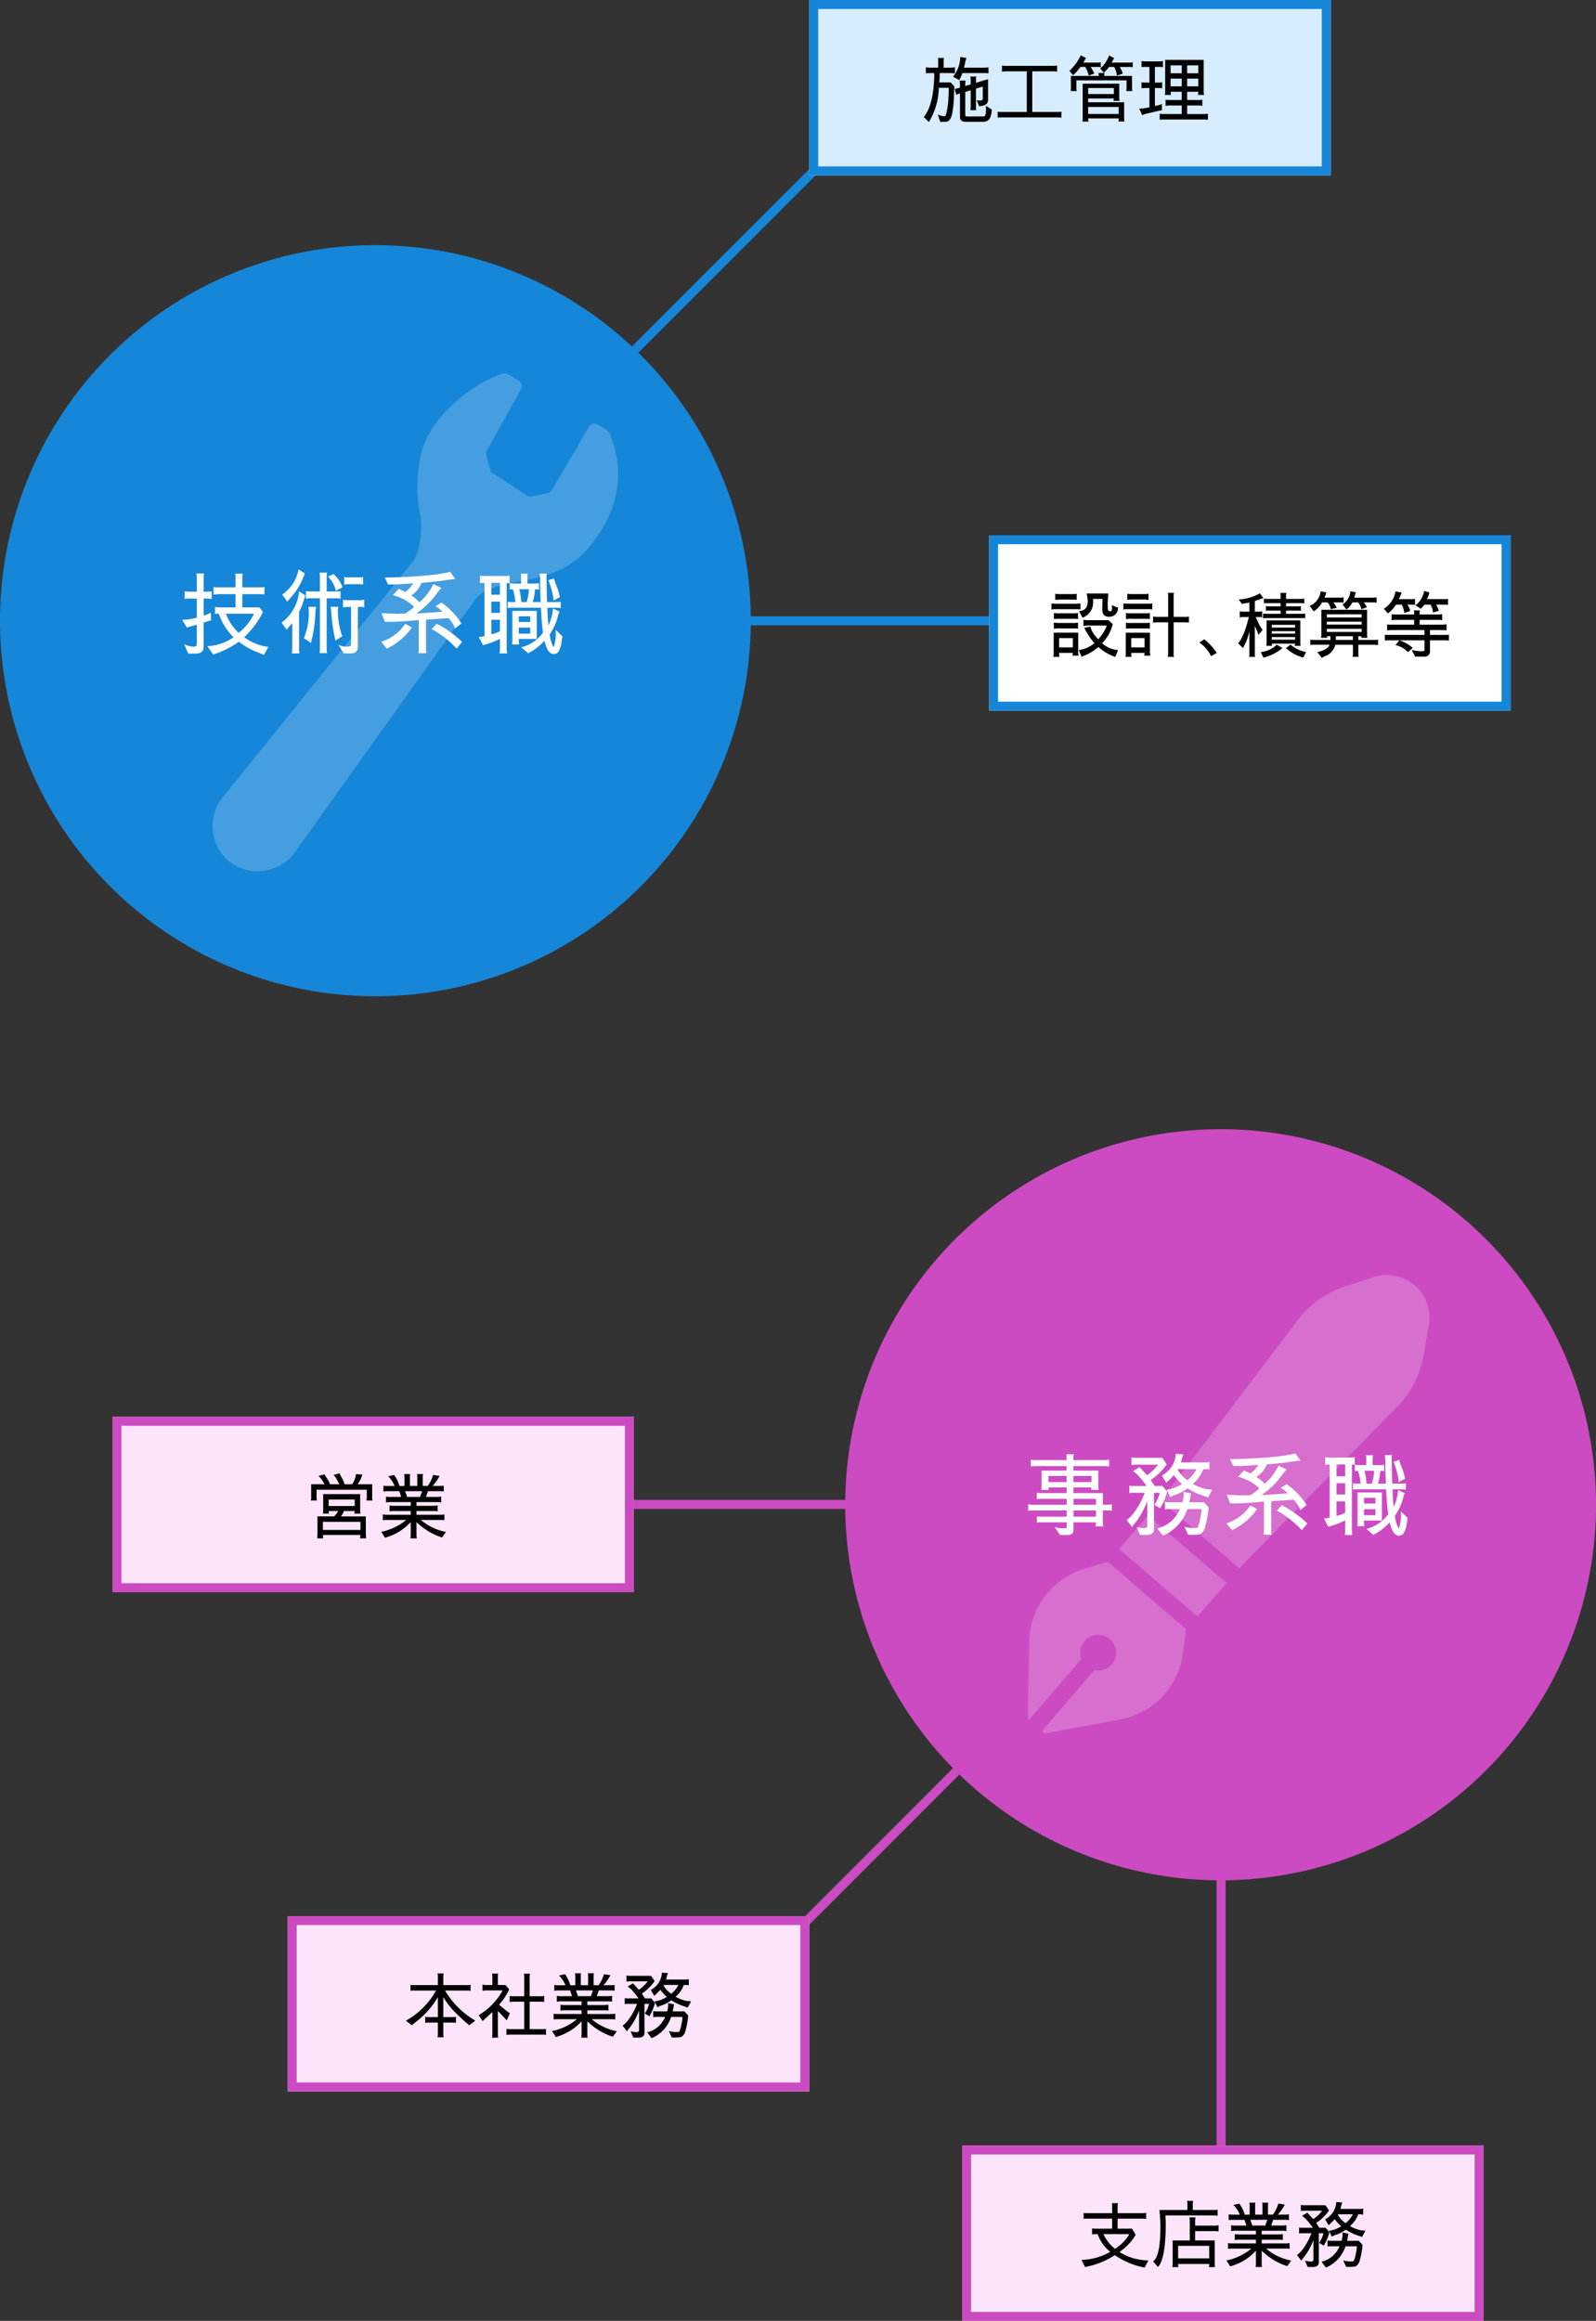 <svg xmlns="http://www.w3.org/2000/svg" width="355" height="516" viewBox="0 0 355 516">
  <rect x="0" y="0" width="355" height="516" fill="#333333" stroke="none"/>
  <g id="グループ_960" data-name="グループ 960" transform="translate(-882 -420)">
    <path id="パス_2040" data-name="パス 2040" d="M9977,598.028H9821.385V444.479" transform="translate(10975 1352.506) rotate(180)" fill="none" stroke="#cc4bc2" stroke-width="2"/>
    <path id="パス_2041" data-name="パス 2041" d="M9822,593l118.2-118.2" transform="translate(10976 1347.506) rotate(180)" fill="none" stroke="#cc4bc2" stroke-width="2"/>
    <path id="パス_2038" data-name="パス 2038" d="M9977,598.028H9821.385V536.177" transform="translate(-8858 -40)" fill="none" stroke="#1686d8" stroke-width="2"/>
    <path id="パス_2039" data-name="パス 2039" d="M9822,593l118.2-118.2" transform="translate(-8859 -35)" fill="none" stroke="#1686d8" stroke-width="2"/>
    <path id="パス_2037" data-name="パス 2037" d="M83.5,0A83.5,83.5,0,1,1,0,83.5,83.5,83.5,0,0,1,83.5,0Z" transform="translate(882 474.5)" fill="#1686d8"/>
    <g id="グループ_778" data-name="グループ 778" transform="translate(929.287 502.993)" opacity="0.2">
      <path id="パス_2034" data-name="パス 2034" d="M411.691,219.308c7.5-8.783,7.8-17.714,4.962-24.85a1.816,1.816,0,0,0-.891-1.355l-1.886-1.182a1.414,1.414,0,0,0-2.072.468l-8.191,14.022a1.414,1.414,0,0,1-1.106.728l-3.533.717a1.43,1.43,0,0,1-.88-.2l-7.632-4.958a1.415,1.415,0,0,1-.628-.845l-.84-3.173a1.4,1.4,0,0,1,.124-1.041l7.6-13.666a1.417,1.417,0,0,0-.417-1.829l-2.454-1.459c-.487-.351-.977-.231-1.636-.014-6.19,2.063-16.249,9.6-17.914,18.451-1.469,7.791.049,12.96.049,12.96.538,4.215-.33,8.456-1.816,10.377l-42.036,52.117c-.082.095-.163.195-.242.3a10.184,10.184,0,0,0,1.687,14.218,10.3,10.3,0,0,0,14.3-1.86c.16-.207.312-.419.452-.636l39.824-55.843C391.547,224.962,403.488,228.915,411.691,219.308Z" transform="translate(-328.108 -180.459)" fill="#fff"/>
    </g>
    <path id="パス_2749" data-name="パス 2749" d="M3.78-10.92v4.24A12.962,12.962,0,0,1,.54-6.2l1,1.7c.86-.24,1.62-.44,2.24-.58V-.74c-.04.34-.3.52-.78.52A5.728,5.728,0,0,1,.98-.76l.9,2.08h1.6C4.7,1.32,5.3.82,5.3-.2V-5.56l.58-.2a3.309,3.309,0,0,1,1.04-.26V-7.8a2.743,2.743,0,0,1-.88.4,6.493,6.493,0,0,1-.74.26v-3.78h.96a4.16,4.16,0,0,1,.82.1v-1.72a5.811,5.811,0,0,1-.92.1H5.3V-15.6a3.991,3.991,0,0,1,.1-.9H3.68a2.884,2.884,0,0,1,.1.9v3.16H2.16a4.681,4.681,0,0,1-1.08-.1v1.72a3.536,3.536,0,0,1,1.04-.1ZM17.74-8.96H13.9V-11.9h4.14a3.2,3.2,0,0,1,.78.1v-1.74a1.934,1.934,0,0,1-.84.12H13.9v-2.2a3.216,3.216,0,0,1,.1-.84H12.28a2.087,2.087,0,0,1,.1.9v2.14H8.46a2.333,2.333,0,0,1-.96-.1v1.72h.02a10.577,10.577,0,0,1,1.68-.1h3.18v2.94H8.68a3.681,3.681,0,0,1-.82-.1H7.82v1.58h.04a3.083,3.083,0,0,1,.8-.08,13.591,13.591,0,0,0,3.28,5.24A10.922,10.922,0,0,1,6.12-.34L7.4,1.52a19.787,19.787,0,0,0,5.72-2.84A16.246,16.246,0,0,0,17.02.92l1.68.68,1-1.78a11.1,11.1,0,0,1-4.98-1.86l-.42-.28a19.432,19.432,0,0,0,4.18-5.6Zm-1.36,1.4.04.08v.02l.02.02v.02A12.464,12.464,0,0,1,13.1-3.3a10.532,10.532,0,0,1-2.84-4.26ZM27.8-16.5l-1.38-.9a8.64,8.64,0,0,1-3.66,5.58l1.14,1.58.62-.74a14.273,14.273,0,0,0,2.84-4.42Zm4.86,4v-3.26a4.629,4.629,0,0,1,.1-.92h-1.7a4.8,4.8,0,0,1,.1.92v3.26H29.04a2.789,2.789,0,0,1-.98-.1v1.72a2.8,2.8,0,0,1,1.06-.1h2.04V.28a5.364,5.364,0,0,1-.1.92h1.7a4.8,4.8,0,0,1-.1-.92V-10.98h2.3a4.159,4.159,0,0,1,.78.1v-1.74c-.06.08-.44.12-1.1.12Zm3.52-.92a6.959,6.959,0,0,0-1.98-2.94l-1.26.54a6.411,6.411,0,0,1,1.76,3.18Zm1.1-2.22a1.966,1.966,0,0,1-.72-.1v1.72a5.482,5.482,0,0,1,1.22-.1h2.18a2.6,2.6,0,0,1,.8.1v-1.74a1.552,1.552,0,0,1-.82.12ZM25-5.46V.42a4.37,4.37,0,0,1-.1.86h1.72a3.537,3.537,0,0,1-.1-1.04V-7.94a12.811,12.811,0,0,0,.68-1.52l.74-2.16-1.42-.88a9.686,9.686,0,0,1-3.9,6.94l1.16,1.58a4.493,4.493,0,0,1,.74-.9ZM36.46,1.28h1.5c1.1,0,1.64-.5,1.64-1.48V-9.06h.62a3.65,3.65,0,0,1,.8.1v-1.7a6.273,6.273,0,0,1-1.34.1H37.6a6.092,6.092,0,0,1-1.3-.1v1.7a7.144,7.144,0,0,1,1.34-.1h.44V-.72c0,.34-.32.5-.94.5a4.121,4.121,0,0,1-1.88-.44ZM35.22-9.1h-1.7a6.807,6.807,0,0,1,.16,1.06,36.845,36.845,0,0,0,.94,6.48L36.18-2.6a2.668,2.668,0,0,1-.34-.84,16.943,16.943,0,0,1-.68-4.98ZM29.2-1.06a6.482,6.482,0,0,1,.24-1.14,30.137,30.137,0,0,0,.72-5.76l.04-.48.1-.64H28.58a2.614,2.614,0,0,1,.08.74A14.208,14.208,0,0,1,27.58-2.1ZM53.28-10.1a7.649,7.649,0,0,0-1.82-1.52,5.812,5.812,0,0,0,2.3-2.78l4.14-.42,2.44-.36a6.755,6.755,0,0,1,.94-.06l-1.14-1.62c-2.9.72-7.74,1.14-14.56,1.28l.74,1.52h1.22c.8,0,2.26-.08,4.38-.26a7.3,7.3,0,0,1-1.76,1.92l-.9-.4-.54-.3-1.36,1.44a9.992,9.992,0,0,1,4.76,2.6,15.008,15.008,0,0,1-1.98,1.48c-.5.02-1.08.04-1.72.04-.5,0-1.7-.04-3.56-.14l.76,1.94a68.363,68.363,0,0,0,7.52-.42V.26a4.875,4.875,0,0,1-.1.96h1.82a3.707,3.707,0,0,1-.1-1.06V-6.22l5-.36a11.4,11.4,0,0,1,1.12,1.5,4.132,4.132,0,0,1,.28.84l1.48-1.14a16.185,16.185,0,0,0-4.44-4.64l-1.34.82A5.949,5.949,0,0,1,58.42-8c-3.32.26-5.26.4-5.82.4a18.03,18.03,0,0,0,4.74-4.72,8.184,8.184,0,0,1,.86-.94l-1.8-.9A12.4,12.4,0,0,1,53.28-10.1ZM62.8-1.28a23.887,23.887,0,0,0-5.68-4.06l-1.1,1.2A21.726,21.726,0,0,1,61.56.2ZM50.12-5.3A9.954,9.954,0,0,1,44.8-1.32L46.04.22A14.522,14.522,0,0,0,51.62-4.5ZM80.78-3.34A8.543,8.543,0,0,1,75.94-.08l1.54,1.32A12.564,12.564,0,0,0,81.1-1.54c.48,1.98,1.16,2.96,2.04,2.96a1.311,1.311,0,0,0,1.12-.6,5.441,5.441,0,0,0,.62-1.88,9.019,9.019,0,0,1,.26-1.42L83.62-3.96v.76a8.169,8.169,0,0,1-.48,3.08A6.917,6.917,0,0,1,82.28-3a12.062,12.062,0,0,0,1.78-3.84,4.622,4.622,0,0,1,.4-1.18L83-8.7l-.16,1.16a9.428,9.428,0,0,1-.86,2.58c-.1-1.1-.16-1.96-.18-2.56s-.04-1.06-.06-1.36h2.28a2.954,2.954,0,0,1,.7.1v-1.46a4.352,4.352,0,0,1-.84.1h-2.2q-.03-.63-.06-1.86l-.06-3.66a2.3,2.3,0,0,1,.08-.84l-1.62.02a7.08,7.08,0,0,1,.12,1.6c0,.9,0,1.5.02,1.76l.1,2.98H78.5A13.139,13.139,0,0,0,79.02-13a3.5,3.5,0,0,1,.86.1v-1.46a3.24,3.24,0,0,1-.8.1H77.32v-1.7a1.78,1.78,0,0,1,.1-.5h-1.6a1.134,1.134,0,0,1,.08.5v1.7H74.2a3.681,3.681,0,0,1-.82-.1v1.46a1.925,1.925,0,0,1,.68-.08,10.488,10.488,0,0,1,.46,1.86,8.988,8.988,0,0,0,.14.98H73.8a3,3,0,0,1-.84-.1h-.02v1.46a1.751,1.751,0,0,1,.8-.1h6.58C80.44-6.42,80.6-4.58,80.78-3.34ZM71.2.52a3.165,3.165,0,0,1-.1.76h1.7a5.6,5.6,0,0,1-.1-.96V-14.4a1.46,1.46,0,0,1,.64.08v-1.74a2.241,2.241,0,0,1-.86.12H67.92a4.985,4.985,0,0,1-1.16-.1v1.7c.14-.02.48-.04,1-.06V-2.56a6.748,6.748,0,0,1-1.26.16l.94,1.84a20.153,20.153,0,0,0,3.76-1.4ZM84.58-11.26c-.06-.02-.12-.24-.2-.7a16.385,16.385,0,0,0-.64-1.92,6.475,6.475,0,0,1-.5-1.52l-1.26.4a16.575,16.575,0,0,1,.9,2.9,12.035,12.035,0,0,1,.24,1.6Zm-15.3-3.16H71.2v2.64H69.28ZM77.64-13a9.288,9.288,0,0,1-.24,1.88l-.24.98h-1.2A16.844,16.844,0,0,0,75.52-13Zm-8.36,2.76H71.2v2.5H69.28ZM75.5-.7a4.725,4.725,0,0,1-.1-1.24h3.98V-8.18H73.96v6.5a6.564,6.564,0,0,1-.06.98Zm2.44-6.28v1.26H75.4V-6.98Zm-8.66.78H71.2v2.52A5.037,5.037,0,0,1,69.28-3Zm8.66,3.08H75.4V-4.46h2.54Z" transform="translate(922 564)" fill="#fff"/>
    <circle id="楕円形_111" data-name="楕円形 111" cx="83.5" cy="83.5" r="83.5" transform="translate(1070 671.054)" fill="#cc4bc2"/>
    <g id="グループ_779" data-name="グループ 779" transform="translate(1199.967 805.41) rotate(180)" opacity="0.2">
      <rect id="長方形_717" data-name="長方形 717" width="9.873" height="23.001" transform="matrix(0.653, -0.757, 0.757, 0.653, 45.156, 33.462)" fill="#fff"/>
      <path id="パス_2035" data-name="パス 2035" d="M327.588,470.494a9.47,9.47,0,0,0,9.145,1.829l6.46-2.123a21.55,21.55,0,0,0,10.439-7.449l30.421-40.131-17.42-15.02-35.216,36a21.528,21.528,0,0,0-5.829,11.42l-1.148,6.706A9.474,9.474,0,0,0,327.588,470.494Z" transform="translate(-324.303 -370.857)" fill="#fff"/>
      <path id="パス_2036" data-name="パス 2036" d="M377.885,423.228A17.214,17.214,0,0,0,390.1,407.039l.289-17.108-.277-.244-11.643,13.507a3.985,3.985,0,1,1-2.875-2.481l11.661-13.526-.621-.545-16.824,3.122A17.223,17.223,0,0,0,355.874,404.5l-.684,5.312,17.42,15.018Z" transform="translate(-301.04 -386.642)" fill="#fff"/>
    </g>
    <path id="パス_2751" data-name="パス 2751" d="M7.8,1.28H9.38c1.16,0,1.4-.48,1.4-1.46V-1.54h5a3.991,3.991,0,0,1-.1.9H17.4a4.567,4.567,0,0,1-.1-.88V-4.18h1.42l.58.08V-5.56a4.567,4.567,0,0,1-.88.1H17.3V-8.04H10.76V-9.3h4.02a1.715,1.715,0,0,1-.1.54H16.4a3.475,3.475,0,0,1-.1-.78v-3.5H10.76v-1h7a5.377,5.377,0,0,1,.94.1v-1.54a5.377,5.377,0,0,1-.94.1h-7v-.38a2.215,2.215,0,0,1,.1-.92H9.14a2.215,2.215,0,0,1,.1.92v.38H2.22a4.63,4.63,0,0,1-.92-.1v1.54a5.364,5.364,0,0,1,.92-.1H9.24v1H3.68V-9.4a2.254,2.254,0,0,1-.1.64H5.3c-.06-.4-.1-.48-.1-.54H9.26v1.26H3.54a2.947,2.947,0,0,1-.92-.1v1.48a2.947,2.947,0,0,1,.92-.1H9.26v1.3H1.58a4.4,4.4,0,0,1-.88-.1V-4.1a3.882,3.882,0,0,1,.88-.08H9.26V-2.8H3.52a2.031,2.031,0,0,1-.88-.1v1.46a2.031,2.031,0,0,1,.88-.1H9.26V-.36c0,.1-.3.14-.88.14A4.155,4.155,0,0,1,6.56-.54ZM9.24-10.48H5.2v-1.38H9.24Zm5.54,0H10.76v-1.38h4.02Zm-4,3.72h5v1.3h-5Zm0,2.58h5V-2.8h-5Zm29.26-9.18a5.619,5.619,0,0,1,.98.1v-1.7a5.377,5.377,0,0,1-.94.1h-5.4l.26-.98a3.463,3.463,0,0,1,.28-.8l-1.7-.14a1.764,1.764,0,0,1-.04.58,5.618,5.618,0,0,1-3.06,4.22l1,1.66.86-.84c.38-.38.66-.68.82-.86a10.816,10.816,0,0,0,1.82,1.98,8.58,8.58,0,0,1-1.94.92,5.337,5.337,0,0,1-1.46.3l.76,1.66a6.133,6.133,0,0,1,1.32-.56A9.726,9.726,0,0,0,36.16-9.1,15.308,15.308,0,0,0,39.9-7.36c.46.14.72.24.78.34l.96-1.78a11.919,11.919,0,0,1-1.46-.16,10.1,10.1,0,0,1-2.84-1.12,7.879,7.879,0,0,0,2.3-3.28ZM30.56-9.62H28.82l-.86-1.34a13.076,13.076,0,0,0,3.56-3.48l-1-1.44H24.64a4.874,4.874,0,0,1-.96-.1v1.7a5.318,5.318,0,0,1,1.06-.08H29.6a9.717,9.717,0,0,1-2.48,2.34l-1.64-1.8-1.48.9a5.67,5.67,0,0,1,1.46,1.3,17.411,17.411,0,0,1,1.56,2H24.04a1.855,1.855,0,0,1-.84-.1V-8a1.855,1.855,0,0,1,.84-.1h2.58a17.5,17.5,0,0,1-2.7,4.82A6.018,6.018,0,0,1,22.6-2.06l1.22,1.6a3.81,3.81,0,0,1,.62-.86,18.454,18.454,0,0,0,2.74-4.94V-.84c0,.4-.22.6-.68.6A5.848,5.848,0,0,1,24.84-.5l.74,1.76,1.3.02c1.2,0,1.8-.42,1.8-1.28V-8.1h1.3a8.832,8.832,0,0,1-1.2,2.68l1.3.78c0-.02.18-.36.52-1.02A13.847,13.847,0,0,0,31.62-8.4Zm5.56-1.28a7.157,7.157,0,0,1-2.16-2.34l.06-.12h4.1A7.393,7.393,0,0,1,36.12-10.9ZM39.8-6H36.54l.18-.96.2-1.02-1.7-.34a3.02,3.02,0,0,1,.06.76A6.443,6.443,0,0,1,35-6H32.1a3.972,3.972,0,0,1-.98-.1v1.72a2.469,2.469,0,0,1,.98-.1h2.34a7.317,7.317,0,0,1-5,4.3l1.22,1.6a9.6,9.6,0,0,0,5.44-5.9h3.04l.12.12a12.045,12.045,0,0,1-.32,2.02,7.01,7.01,0,0,1-.58,2,4.738,4.738,0,0,1-1.04.06,6.883,6.883,0,0,1-1.86-.28l.82,1.8h.68a14.082,14.082,0,0,0,1.58-.06q.93-.12,1.44-1.44a22.5,22.5,0,0,0,.86-4.62Zm13.48-4.1a7.649,7.649,0,0,0-1.82-1.52,5.812,5.812,0,0,0,2.3-2.78l4.14-.42,2.44-.36a6.755,6.755,0,0,1,.94-.06l-1.14-1.62c-2.9.72-7.74,1.14-14.56,1.28l.74,1.52h1.22c.8,0,2.26-.08,4.38-.26a7.3,7.3,0,0,1-1.76,1.92l-.9-.4-.54-.3-1.36,1.44a9.992,9.992,0,0,1,4.76,2.6,15.008,15.008,0,0,1-1.98,1.48c-.5.02-1.08.04-1.72.04-.5,0-1.7-.04-3.56-.14l.76,1.94a68.363,68.363,0,0,0,7.52-.42V.26a4.875,4.875,0,0,1-.1.96h1.82a3.707,3.707,0,0,1-.1-1.06V-6.22l5-.36a11.4,11.4,0,0,1,1.12,1.5,4.132,4.132,0,0,1,.28.84l1.48-1.14a16.185,16.185,0,0,0-4.44-4.64l-1.34.82A5.949,5.949,0,0,1,58.42-8c-3.32.26-5.26.4-5.82.4a18.03,18.03,0,0,0,4.74-4.72,8.184,8.184,0,0,1,.86-.94l-1.8-.9A12.4,12.4,0,0,1,53.28-10.1ZM62.8-1.28a23.887,23.887,0,0,0-5.68-4.06l-1.1,1.2A21.726,21.726,0,0,1,61.56.2ZM50.12-5.3A9.954,9.954,0,0,1,44.8-1.32L46.04.22A14.522,14.522,0,0,0,51.62-4.5ZM80.78-3.34A8.543,8.543,0,0,1,75.94-.08l1.54,1.32A12.564,12.564,0,0,0,81.1-1.54c.48,1.98,1.16,2.96,2.04,2.96a1.311,1.311,0,0,0,1.12-.6,5.441,5.441,0,0,0,.62-1.88,9.019,9.019,0,0,1,.26-1.42L83.62-3.96v.76a8.169,8.169,0,0,1-.48,3.08A6.917,6.917,0,0,1,82.28-3a12.062,12.062,0,0,0,1.78-3.84,4.622,4.622,0,0,1,.4-1.18L83-8.7l-.16,1.16a9.428,9.428,0,0,1-.86,2.58c-.1-1.1-.16-1.96-.18-2.56s-.04-1.06-.06-1.36h2.28a2.954,2.954,0,0,1,.7.1v-1.46a4.352,4.352,0,0,1-.84.1h-2.2q-.03-.63-.06-1.86l-.06-3.66a2.3,2.3,0,0,1,.08-.84l-1.62.02a7.08,7.08,0,0,1,.12,1.6c0,.9,0,1.5.02,1.76l.1,2.98H78.5A13.139,13.139,0,0,0,79.02-13a3.5,3.5,0,0,1,.86.1v-1.46a3.24,3.24,0,0,1-.8.1H77.32v-1.7a1.78,1.78,0,0,1,.1-.5h-1.6a1.134,1.134,0,0,1,.08.5v1.7H74.2a3.681,3.681,0,0,1-.82-.1v1.46a1.925,1.925,0,0,1,.68-.08,10.488,10.488,0,0,1,.46,1.86,8.988,8.988,0,0,0,.14.98H73.8a3,3,0,0,1-.84-.1h-.02v1.46a1.751,1.751,0,0,1,.8-.1h6.58C80.44-6.42,80.6-4.58,80.78-3.34ZM71.2.52a3.165,3.165,0,0,1-.1.76h1.7a5.6,5.6,0,0,1-.1-.96V-14.4a1.46,1.46,0,0,1,.64.08v-1.74a2.241,2.241,0,0,1-.86.12H67.92a4.985,4.985,0,0,1-1.16-.1v1.7c.14-.02.48-.04,1-.06V-2.56a6.748,6.748,0,0,1-1.26.16l.94,1.84a20.153,20.153,0,0,0,3.76-1.4ZM84.58-11.26c-.06-.02-.12-.24-.2-.7a16.385,16.385,0,0,0-.64-1.92,6.475,6.475,0,0,1-.5-1.52l-1.26.4a16.575,16.575,0,0,1,.9,2.9,12.035,12.035,0,0,1,.24,1.6Zm-15.3-3.16H71.2v2.64H69.28ZM77.64-13a9.288,9.288,0,0,1-.24,1.88l-.24.98h-1.2A16.844,16.844,0,0,0,75.52-13Zm-8.36,2.76H71.2v2.5H69.28ZM75.5-.7a4.725,4.725,0,0,1-.1-1.24h3.98V-8.18H73.96v6.5a6.564,6.564,0,0,1-.06.98Zm2.44-6.28v1.26H75.4V-6.98Zm-8.66.78H71.2v2.52A5.037,5.037,0,0,1,69.28-3Zm8.66,3.08H75.4V-4.46h2.54Z" transform="translate(1110 760)" fill="#fff"/>
    <g id="長方形_718" data-name="長方形 718" transform="translate(1102 539)" fill="#fff" stroke="#1686d8" stroke-width="2">
      <rect width="116" height="39" stroke="none"/>
      <rect x="1" y="1" width="114" height="37" fill="none"/>
    </g>
    <g id="長方形_720" data-name="長方形 720" transform="translate(907 735)" fill="#fce5fa" stroke="#cc4bc2" stroke-width="2">
      <rect width="116" height="39" stroke="none"/>
      <rect x="1" y="1" width="114" height="37" fill="none"/>
    </g>
    <g id="長方形_721" data-name="長方形 721" transform="translate(946 846)" fill="#fce5fa" stroke="#cc4bc2" stroke-width="2">
      <rect width="116" height="39" stroke="none"/>
      <rect x="1" y="1" width="114" height="37" fill="none"/>
    </g>
    <g id="長方形_722" data-name="長方形 722" transform="translate(1096 897)" fill="#fce5fa" stroke="#cc4bc2" stroke-width="2">
      <rect width="116" height="39" stroke="none"/>
      <rect x="1" y="1" width="114" height="37" fill="none"/>
    </g>
    <g id="長方形_719" data-name="長方形 719" transform="translate(1062 420)" fill="#d7ecfc" stroke="#1686d8" stroke-width="2">
      <rect width="116" height="39" stroke="none"/>
      <rect x="1" y="1" width="114" height="37" fill="none"/>
    </g>
    <path id="パス_2746" data-name="パス 2746" d="M8.592-13.344a7.145,7.145,0,0,1-1.6,4.4l1.392.752A14.236,14.236,0,0,0,9.072-9.76h4.992a5.822,5.822,0,0,1,.8.08v-1.36a4.5,4.5,0,0,1-.784.08H9.424L9.664-12a7.741,7.741,0,0,1,.3-1.1ZM4.128,1.072H5.312C6,1.056,6.464.56,6.72-.432a22.169,22.169,0,0,0,.464-4.1L7.264-6.8l-.816-.88H3.936c.048-.72.08-1.168.08-1.344a5.5,5.5,0,0,1,.048-.736H6.592c.144,0,.416.032.816.08v-1.36a6.188,6.188,0,0,1-1.024.08H4.9v-1.6a1.969,1.969,0,0,1,.08-.56H3.616a2,2,0,0,1,.064.56v1.6H1.76a4.1,4.1,0,0,1-.8-.08H.944v1.36H.976a4.5,4.5,0,0,1,.784-.08H2.784c.016.208.032.432.032.672,0,.3-.032.88-.1,1.76C2.464-3.92,1.712-1.472.48.016l1.136,1.1a15.3,15.3,0,0,0,2.208-7.6h2.1l.128.144a3.009,3.009,0,0,0-.016.544c-.016.56-.048.976-.064,1.216A16.8,16.8,0,0,1,5.44-.624c-.112.288-.208.448-.32.48a3.535,3.535,0,0,1-.8-.128A2.332,2.332,0,0,1,3.6-.544Zm6.784-8.3L9.7-6.88V-7.5a3.233,3.233,0,0,1,.08-.576H8.448a3.676,3.676,0,0,1,.08.72v.832L8.1-6.4a2.85,2.85,0,0,1-.752.144l.368,1.344a2.344,2.344,0,0,1,.816-.3V0c0,.72.416,1.072,1.248,1.072h4.016A1.6,1.6,0,0,0,15.28.064a5.665,5.665,0,0,0,.32-1.7L14.3-2.48c.016.24.032.448.032.624,0,.256-.016.56-.048.928a1.144,1.144,0,0,1-.352.816H9.968C9.792-.112,9.7-.24,9.7-.5V-5.552l1.216-.384v3.68a5.671,5.671,0,0,1-.08.752H12.16a1.819,1.819,0,0,1-.08-.752V-6.3l1.52-.464v2.656a.367.367,0,0,1-.3.416,1.61,1.61,0,0,1-.432.048,2.474,2.474,0,0,1-.624-.1l.544,1.36a3.716,3.716,0,0,0,.72-.1c.848-.176,1.264-.592,1.264-1.264V-8.4l-2.688.816v-.784a2.78,2.78,0,0,1,.08-.624H10.832a3.9,3.9,0,0,1,.08.768Zm7.744-4.128a2.587,2.587,0,0,1-.784-.08v1.376a4.5,4.5,0,0,1,.784-.08h4.736V-1.1h-5.76a3.192,3.192,0,0,1-.72-.08V.176a3.676,3.676,0,0,1,.72-.08H30.368a3.676,3.676,0,0,1,.72.08v-1.36a3.518,3.518,0,0,1-.7.08H24.608v-9.04h4.88a3.322,3.322,0,0,1,.64.08V-11.44a2.587,2.587,0,0,1-.784.08ZM38.4-9.648a12.431,12.431,0,0,0-.8-1.472h1.568a2.975,2.975,0,0,1,.672.08v-1.12a4.3,4.3,0,0,1-.752.08h-3.12c.256-.448.448-.784.576-1.024L35.392-13.7a10.709,10.709,0,0,1-2.512,3.44l.816.992a12.415,12.415,0,0,0,1.632-1.856H36.4a7.229,7.229,0,0,1,.768,1.92Zm2.128-.192a6.705,6.705,0,0,0,1.136-1.28h1.168a4.992,4.992,0,0,1,.592,1.92l1.3-.432a4.951,4.951,0,0,0-.672-1.488h2.288a2.532,2.532,0,0,1,.608.08v-1.12a3.518,3.518,0,0,1-.7.08H42.256c.176-.3.368-.64.544-1.024l-1.12-.56a6.446,6.446,0,0,1-1.952,2.88Zm-6.1,1.7H45.584v1.632a2.983,2.983,0,0,1-.08.752H46.88a2.983,2.983,0,0,1-.08-.752V-9.12H40.608a2.048,2.048,0,0,1,.08-.656H39.312a1.845,1.845,0,0,1,.08.656H33.2v2.608a2,2,0,0,1-.08.752h1.392a1.819,1.819,0,0,1-.08-.752ZM37.12,1.024a3.517,3.517,0,0,1-.08-.7h6.8a1.581,1.581,0,0,1-.08.688h1.36a3.481,3.481,0,0,1-.08-.672v-3.6h-8V-4.1h5.712l-.08.528h1.36a2.92,2.92,0,0,1-.08-.64V-7.392H35.824V.352a2.093,2.093,0,0,1-.08.672Zm5.632-7.456v1.344H37.04V-6.432ZM37.04-2.224h6.8V-.656h-6.8ZM59.056-.64v-1.9h2.5a3.8,3.8,0,0,1,.88.08V-3.84a4.526,4.526,0,0,1-1.12.08H59.056V-5.6h2.48a3.518,3.518,0,0,1-.08.7h1.36a4.52,4.52,0,0,1-.08-.8v-6.992h-8.56V-5.7a4.1,4.1,0,0,1-.08.8h1.36c-.016-.144-.048-.384-.064-.7h2.464v1.84H54.944a3.12,3.12,0,0,1-.688-.08v1.376a5.027,5.027,0,0,1,1.184-.08h2.416v1.9H53.68a3.676,3.676,0,0,1-.72-.08V.64a3.254,3.254,0,0,1,.72-.064h9.152a3.491,3.491,0,0,1,.848.08V-.72a5.229,5.229,0,0,1-.912.08ZM53.44-2.88a3.782,3.782,0,0,1-.688.256l-.864.192v-4h.928a3.5,3.5,0,0,1,.688.08v-1.36a3.5,3.5,0,0,1-.688.08h-.928v-3.5h1.3a1.676,1.676,0,0,1,.48.08v-1.376a7.314,7.314,0,0,1-1.264.08H50.16a7.094,7.094,0,0,1-1.248-.08v1.36a3.467,3.467,0,0,1,.752-.064h1.008v3.5H49.6l-.688-.08v1.36a3.481,3.481,0,0,1,.672-.08h1.088v4.3L49.28-1.9a6.259,6.259,0,0,1-.88.048L49.072-.4a6.107,6.107,0,0,1,.656-.256l2.864-.672a7.052,7.052,0,0,1,.848-.16Zm4.416-6.832h-2.48v-1.76h2.48Zm3.68,0h-2.48v-1.76h2.48Zm-3.68,1.2V-6.8h-2.48V-8.512Zm3.68,0V-6.8h-2.48V-8.512Z" transform="translate(1087 446)"/>
    <path id="パス_2747" data-name="パス 2747" d="M8.944-11.392c0,1.488-.656,2.24-1.952,2.24l.8,1.488a3.58,3.58,0,0,0,2.352-3.44v-.736h2.08l-.048,2.272c0,1.12.464,1.68,1.408,1.68A1.911,1.911,0,0,0,15.68-9.9L14.3-10.448a5.1,5.1,0,0,1,.048.72q-.072.624-.24.624a1.416,1.416,0,0,1-.464-.064c-.176-.048-.256-.432-.256-1.152a14.507,14.507,0,0,1,.048-1.472L13.5-13.04H8.7A9.65,9.65,0,0,1,8.944-11.392Zm-2.96-.3a2.443,2.443,0,0,1,.512.08v-1.376a8.554,8.554,0,0,1-1.36.08H3.056a7.9,7.9,0,0,1-1.344-.08v1.36A9.01,9.01,0,0,1,3.136-11.7Zm-3.392.928a10.249,10.249,0,0,1-1.712-.08v1.36H.912a4.5,4.5,0,0,1,.784-.08H6.512a6.278,6.278,0,0,1,.816.08v-1.36a4.5,4.5,0,0,1-.784.08ZM1.424-7.344a7.489,7.489,0,0,1,1.3-.08H6.24a4.329,4.329,0,0,1,.544.08V-8.72a5.376,5.376,0,0,1-1.376.08H2.8a5.376,5.376,0,0,1-1.376-.08Zm9.856,4.48a8.205,8.205,0,0,1-1.424-1.92,2.8,2.8,0,0,1-.288-.9L8.16-5.424l.5.928a13.707,13.707,0,0,0,1.776,2.48A6.747,6.747,0,0,1,6.96-.464l.624,1.5A4.209,4.209,0,0,1,8.336.7,10.449,10.449,0,0,0,11.3-1.152,11.273,11.273,0,0,0,14.48.832l.592.224L15.68-.48A5.75,5.75,0,0,1,12.144-2a8.976,8.976,0,0,0,2.368-4.288L13.52-7.12h-4.7A4.147,4.147,0,0,1,8-7.2v1.36a12.1,12.1,0,0,1,1.664-.08h3.408l.1.08A9.629,9.629,0,0,1,11.28-2.864ZM6.24-5.28a2.131,2.131,0,0,1,.544.08V-6.576a5.376,5.376,0,0,1-1.376.08H2.864A13.289,13.289,0,0,1,1.392-6.56c0,.224.016.672.032,1.36a5.645,5.645,0,0,1,1.408-.08ZM5.632.16a2.761,2.761,0,0,1-.08.608h1.36A2.761,2.761,0,0,1,6.832.16v-4.5H1.376V.384a2.727,2.727,0,0,1-.08.656h1.36a4.466,4.466,0,0,1-.08-.88ZM2.576-3.12H5.632v2.048H2.576ZM28.048-7.856v-4.752a2.3,2.3,0,0,1,.08-.592H26.752a2.357,2.357,0,0,1,.08.736v4.608h-2.56L23.5-7.92l-.016-.016V-6.56H23.5a7.035,7.035,0,0,1,1.184-.08h2.144V.448a3.075,3.075,0,0,1-.08.592h1.376A2.357,2.357,0,0,1,28.048.3V-6.64h2.768a2.92,2.92,0,0,1,.64.08V-7.936a3.222,3.222,0,0,1-1.04.08Zm-6.432-3.856.848.08v-1.36a9.539,9.539,0,0,1-1.424.08H19.152a8.985,8.985,0,0,1-1.408-.08v1.36a9.6,9.6,0,0,1,1.408-.08ZM16.88-9.488h.032a3.328,3.328,0,0,1,.656-.08h5.2a2.238,2.238,0,0,1,.544.08v-1.376a1.484,1.484,0,0,1-.672.08H17.568a2.139,2.139,0,0,1-.688-.08Zm.56,2.144a6.007,6.007,0,0,1,1.456-.08h3.28a3.2,3.2,0,0,1,.592.08V-8.72a3.625,3.625,0,0,1-.976.08H18.656a4.311,4.311,0,0,1-1.216-.08Zm5.328.768a3.5,3.5,0,0,1-.688.08H17.92a2.444,2.444,0,0,1-.48-.08v1.36a4.862,4.862,0,0,1,.976-.064H22.3a1.663,1.663,0,0,1,.464.08ZM18.7,1.04a4.466,4.466,0,0,1-.08-.88h2.96a3.344,3.344,0,0,1-.08.608h1.36V.752a2.78,2.78,0,0,1-.08-.624V-4.336H17.408V.352a2.139,2.139,0,0,1-.08.688Zm-.08-4.16h2.96v2.048h-2.96ZM37.648.16a12.9,12.9,0,0,0-2.784-3.024l-1.1.72A7.727,7.727,0,0,1,36.384.9Z" transform="translate(1115 565)"/>
    <path id="パス_2748" data-name="パス 2748" d="M9.856-9.248v.72H6.592a2.945,2.945,0,0,1-.656-.08V-7.52a2.6,2.6,0,0,1,.656-.064h8.064a2.032,2.032,0,0,1,.656.064V-8.608a3.328,3.328,0,0,1-.656.08h-3.6v-.72h2.688a1.271,1.271,0,0,1,.608.08v-1.088a2.213,2.213,0,0,1-.608.064H11.056v-.7H14.48a1.99,1.99,0,0,1,.624.064V-11.92a2.366,2.366,0,0,1-.624.08H11.056v-.64a2.574,2.574,0,0,1,.08-.7H9.776a3.517,3.517,0,0,1,.08.7v.64h-3.2a1.8,1.8,0,0,1-.512-.08v1.088a2.212,2.212,0,0,1,.608-.064h3.1v.7H7.088a1.536,1.536,0,0,1-.512-.064v1.088a1.4,1.4,0,0,1,.64-.08ZM1.28-10.7q.048-.072.576-.144A10,10,0,0,0,2.9-11.04v2.032H1.44a2.763,2.763,0,0,1-.672-.08v1.36a3.03,3.03,0,0,1,.736-.08h1.28C2.1-4.976,1.3-3.04.4-1.984L1.5-.88A5.857,5.857,0,0,1,2-1.92a12.273,12.273,0,0,0,.9-2.752V.448a2.4,2.4,0,0,1-.08.592h1.36A3.314,3.314,0,0,1,4.112.3v-6.16L4.7-4.48l.208.64.944-1.1c-.32-.448-.544-.8-.688-1.04C4.64-7.088,4.352-7.7,4.32-7.808h.9a2.23,2.23,0,0,1,.528.08v-1.36a3.676,3.676,0,0,1-.72.08H4.112c0-1.552,0-2.336.016-2.368L5.6-11.9l.416-.112-.784-1.072a10.789,10.789,0,0,1-4.72,1.376ZM13.056-1.9a4.32,4.32,0,0,1-.064.5h1.3a3.95,3.95,0,0,1-.064-.8V-7.072H6.736v4.864a3.392,3.392,0,0,1-.064.8h1.28C7.936-1.52,7.9-1.7,7.888-1.9Zm.016-4.176v.608h-5.2V-6.08Zm0,1.408v.544h-5.2v-.544Zm0,1.312v.576h-5.2V-3.36ZM6,1.2A10.349,10.349,0,0,0,10.256-.912L8.992-1.68A5.7,5.7,0,0,1,5.44-.032ZM15.52-.032A7.361,7.361,0,0,1,12.048-1.68L11.04-.912A9.129,9.129,0,0,0,14.88,1.2Zm3.232-13.5a4.01,4.01,0,0,1-2.432,3.248l.9,1.216a5.6,5.6,0,0,0,1.856-2h1.216a2.743,2.743,0,0,1,.7,1.5l1.36-.3a7.054,7.054,0,0,0-.768-1.2h1.44a3.435,3.435,0,0,1,.832.08v-1.216a4.241,4.241,0,0,1-.848.08H19.6a5.149,5.149,0,0,0,.4-1.184Zm6.64,0a4.132,4.132,0,0,1-1.76,2.944L24.464-9.5a3.852,3.852,0,0,0,1.344-1.568h1.28a2.87,2.87,0,0,1,.688,1.52l1.248-.416a3.032,3.032,0,0,0-.688-1.1h2.08a2.909,2.909,0,0,1,.784.08v-1.216a4.768,4.768,0,0,1-.848.08H26.224c.128-.432.24-.832.336-1.216Zm.544,11.888V.288a3.837,3.837,0,0,1-.08.736h1.36a3.517,3.517,0,0,1-.08-.7V-1.648H30.7a3.173,3.173,0,0,1,.816.1V-2.816a3.007,3.007,0,0,1-.784.1h-3.6v-.816h.7l-.048.336h1.376a2.966,2.966,0,0,1-.08-.848V-9.424H18.912v5.376a2.966,2.966,0,0,1-.08.848h1.376a1.218,1.218,0,0,1-.048-.336h.768v.816h-3.7a2.5,2.5,0,0,1-.768-.1v1.264a1.717,1.717,0,0,1,.8-.1h3.488Q20.32-.52,18.016-.016l.992,1.3a3.509,3.509,0,0,1,.768-.416,3.622,3.622,0,0,0,2.24-2.512Zm1.936-6.784v.7H20.128v-.7Zm0,2.288H20.128v-.64h7.744Zm0,1.632H20.128V-5.2h7.744ZM22.144-2.72v-.816h3.792v.816Zm21.04-7.856A3.229,3.229,0,0,1,43.712-8.8l1.328-.4a4.7,4.7,0,0,0-.624-1.376h2.1a2.38,2.38,0,0,1,.576.08v-1.376a1.484,1.484,0,0,1-.672.08H42.384a4.87,4.87,0,0,0,.544-1.488l-1.152-.336a5.029,5.029,0,0,1-1.92,3.184l1.168.768a7.8,7.8,0,0,0,.816-.912Zm-6.384,0A5.3,5.3,0,0,1,37.36-8.7l1.3-.464A2.687,2.687,0,0,0,38-10.576h.864a3.8,3.8,0,0,1,.88.08v-1.392a2.322,2.322,0,0,1-.96.1h-2.64a7.247,7.247,0,0,0,.608-1.488l-1.36-.24A5.488,5.488,0,0,1,32.8-9.664l.912,1.04a7.322,7.322,0,0,0,1.808-1.952ZM43.072-3.84V-4.912h3.056a2.56,2.56,0,0,1,.624.08V-6.208a4.241,4.241,0,0,1-.848.08H40.768V-7.184h4.3a3.676,3.676,0,0,1,.72.08v-1.36a3.676,3.676,0,0,1-.72.08h-4.3V-8.72a1.7,1.7,0,0,1,.08-.576H39.472a1.147,1.147,0,0,1,.08.576v.336H35.216a3.12,3.12,0,0,1-.688-.08V-7.1a3.638,3.638,0,0,1,.688-.08h4.336v1.056H34.32a1.975,1.975,0,0,1-.784-.08v1.376h.016a4.476,4.476,0,0,1,.768-.08h7.536V-3.84h-8.08a2.357,2.357,0,0,1-.736-.08v1.36a3.654,3.654,0,0,1,.7-.08h8.112V-.464c0,.144-.144.224-.416.256A9.747,9.747,0,0,1,39.008-.5L39.776.992h2.016a1.157,1.157,0,0,0,1.28-1.328v-2.3h3.616a2.4,2.4,0,0,1,.592.08V-3.936a1.61,1.61,0,0,1-.656.1ZM39.232-.96a8.267,8.267,0,0,0-2.976-1.68l-.864,1.056A5.238,5.238,0,0,1,38.16,0Z" transform="translate(1157 565)"/>
    <path id="パス_2753" data-name="パス 2753" d="M13.888-9.44a3.937,3.937,0,0,1,.784.08v-1.392a1.894,1.894,0,0,1-.848.1H8.608v-1.856a3.343,3.343,0,0,1,.08-.736H7.312a2.357,2.357,0,0,1,.08.736v1.856H2.048a1.772,1.772,0,0,1-.736-.08V-9.36a1.772,1.772,0,0,1,.736-.08H6.992a17.3,17.3,0,0,1-6.7,6.7L1.616-1.712a5.245,5.245,0,0,1,.592-.528A19.07,19.07,0,0,0,7.392-7.968v4.432H5.28a3.154,3.154,0,0,1-.7-.08V-2.24a2.259,2.259,0,0,1,.7-.08H7.392V.256a2.943,2.943,0,0,1-.08.7H8.688a2.357,2.357,0,0,1-.08-.736V-2.32h2.144a2.763,2.763,0,0,1,.672.08V-3.616a3.517,3.517,0,0,1-.7.08H8.608V-7.968A19.071,19.071,0,0,0,12.192-3.68c.784.736,1.28,1.2,1.5,1.376.368.3.592.5.688.592l1.344-1.04A18.985,18.985,0,0,1,8.992-9.44ZM20.8,1.024,20.736.24V-4.912l1.984,2.08.7-1.568a3.451,3.451,0,0,1-.624-.416L21.008-6.288A14.53,14.53,0,0,0,22.72-8.672a8.015,8.015,0,0,0,.544-1.04l-.832-.96h-1.7V-12.32a3.474,3.474,0,0,1,.064-.9H19.44a2.363,2.363,0,0,1,.08.56v1.984H18.048a3.7,3.7,0,0,1-.736-.08v1.36a6.82,6.82,0,0,1,.928-.08h3.568a14.354,14.354,0,0,1-5.328,5.5l.864,1.328L19.52-4.672V.288a3.838,3.838,0,0,1-.08.736ZM27.808-.864v-6.1h2.64a2.4,2.4,0,0,1,.592.08V-8.24a5.264,5.264,0,0,1-1.072.064h-2.16v-4.256a4.828,4.828,0,0,1,.08-.752h-1.36a3.676,3.676,0,0,1,.08.72v4.288h-2.5a1.772,1.772,0,0,1-.736-.08V-6.88a5.715,5.715,0,0,1,1.072-.08h2.16v6.1H23.36l-.7-.064V.432a3.5,3.5,0,0,1,.688-.08h7.408a1.812,1.812,0,0,1,.688.08V-.928a2.415,2.415,0,0,1-.624.064ZM39.36.368a3.328,3.328,0,0,1-.08.656h1.44a2.773,2.773,0,0,1-.08-.816V-2.608A14.435,14.435,0,0,0,46.32.832L47.2-.4a12.186,12.186,0,0,1-5.584-2.672h4.752a1.676,1.676,0,0,1,.48.08V-4.3a4.3,4.3,0,0,1-.752.08H40.64v-.832H44.7a3.322,3.322,0,0,1,.64.08V-6.288a10.247,10.247,0,0,1-1.536.08H40.64V-7.04H45.5a3.322,3.322,0,0,1,.64.08V-8.272a6.416,6.416,0,0,1-.784.08H42.752l.432-1.28h2.64a4.59,4.59,0,0,1,.88.08v-1.3a3.875,3.875,0,0,1-.72.064h-1.76a10.317,10.317,0,0,0,1.552-2.224l-1.44-.224a8.023,8.023,0,0,1-1.184,2.448h-1.12v-2.064a2.3,2.3,0,0,1,.08-.592h-1.36a2.091,2.091,0,0,1,.064.592v2.064H39.184V-12.7a1.658,1.658,0,0,1,.064-.576h-1.36a2.38,2.38,0,0,1,.08.576v2.08h-1.12a7.216,7.216,0,0,0-1.184-2.448l-1.328.288a6.1,6.1,0,0,1,1.44,2.16h-1.7a2.587,2.587,0,0,1-.784-.08v1.312a4.29,4.29,0,0,1,.72-.08h2.8l.432,1.28H35.12a4.628,4.628,0,0,1-1.264-.08V-6.96a7.255,7.255,0,0,1,1.616-.08H39.36v.832H35.808a6.343,6.343,0,0,1-1.152-.08v1.312a7.028,7.028,0,0,1,1.456-.08H39.36v.832H33.92a2.983,2.983,0,0,1-.752-.08h-.016v1.3a5.426,5.426,0,0,1,1.024-.064h4.16A12.547,12.547,0,0,1,32.8-.432L33.632.88A11.9,11.9,0,0,0,39.36-2.608Zm-1.248-9.84h3.776l-.448,1.28H38.56Zm24.32-1.216a4.5,4.5,0,0,1,.784.08v-1.36a4.3,4.3,0,0,1-.752.08h-4.32l.208-.784a2.771,2.771,0,0,1,.224-.64l-1.36-.112a1.411,1.411,0,0,1-.032.464,4.494,4.494,0,0,1-2.448,3.376l.8,1.328.688-.672c.3-.3.528-.544.656-.688a8.653,8.653,0,0,0,1.456,1.584,6.864,6.864,0,0,1-1.552.736,4.269,4.269,0,0,1-1.168.24l.608,1.328a4.907,4.907,0,0,1,1.056-.448,7.781,7.781,0,0,0,2.048-1.1A12.246,12.246,0,0,0,62.32-5.888c.368.112.576.192.624.272l.768-1.424a9.536,9.536,0,0,1-1.168-.128,8.083,8.083,0,0,1-2.272-.9,6.3,6.3,0,0,0,1.84-2.624ZM54.848-7.7H53.456l-.688-1.072a10.461,10.461,0,0,0,2.848-2.784l-.8-1.152h-4.7a3.9,3.9,0,0,1-.768-.08v1.36a4.254,4.254,0,0,1,.848-.064H54.08A7.774,7.774,0,0,1,52.1-9.616l-1.312-1.44-1.184.72A4.536,4.536,0,0,1,50.768-9.3a13.929,13.929,0,0,1,1.248,1.6H49.632a1.484,1.484,0,0,1-.672-.08V-6.4a1.484,1.484,0,0,1,.672-.08H51.7a14,14,0,0,1-2.16,3.856,4.814,4.814,0,0,1-1.056.976l.976,1.28a3.048,3.048,0,0,1,.5-.688,14.763,14.763,0,0,0,2.192-3.952V-.672c0,.32-.176.48-.544.48A4.679,4.679,0,0,1,50.272-.4l.592,1.408,1.04.016c.96,0,1.44-.336,1.44-1.024V-6.48h1.04a7.065,7.065,0,0,1-.96,2.144l1.04.624c0-.016.144-.288.416-.816A11.078,11.078,0,0,0,55.7-6.72ZM59.3-8.72a5.726,5.726,0,0,1-1.728-1.872l.048-.1H60.9A5.914,5.914,0,0,1,59.3-8.72ZM62.24-4.8H59.632l.144-.768.16-.816-1.36-.272a2.416,2.416,0,0,1,.048.608A5.155,5.155,0,0,1,58.4-4.8H56.08a3.178,3.178,0,0,1-.784-.08V-3.5a1.975,1.975,0,0,1,.784-.08h1.872a5.854,5.854,0,0,1-4,3.44l.976,1.28a7.681,7.681,0,0,0,4.352-4.72h2.432l.1.1a9.636,9.636,0,0,1-.256,1.616,5.608,5.608,0,0,1-.464,1.6,3.79,3.79,0,0,1-.832.048,5.506,5.506,0,0,1-1.488-.224l.656,1.44h.544A11.266,11.266,0,0,0,61.232.944q.744-.1,1.152-1.152a18,18,0,0,0,.688-3.7Z" transform="translate(972 872)"/>
    <path id="パス_2752" data-name="パス 2752" d="M7.968-1.616a17.569,17.569,0,0,0,6.64,2.768l.816-1.584A15.472,15.472,0,0,1,12.24-.88,12.068,12.068,0,0,1,9.008-2.32a12.273,12.273,0,0,0,3.6-3.808l-.8-1.376H8.592V-9.728h5.776a2.615,2.615,0,0,1,.576.08v-1.376a3.676,3.676,0,0,1-.72.08H8.592V-12.48a3.12,3.12,0,0,1,.08-.688H7.3a1.442,1.442,0,0,1,.08.656v1.568H1.76a2.908,2.908,0,0,1-.72-.064v1.36a1.669,1.669,0,0,1,.72-.08H7.376V-7.5H3.6a2.8,2.8,0,0,1-.688-.08v1.376a2.727,2.727,0,0,1,.656-.08H4.16a8.671,8.671,0,0,0,2.8,3.936A13.58,13.58,0,0,1,1.232-.592a6.575,6.575,0,0,0-.656.048l.768,1.568A17.937,17.937,0,0,0,7.968-1.616ZM8-3.008a9.214,9.214,0,0,1-2.56-3.28h5.616l.08.144A10.105,10.105,0,0,1,8-3.008Zm9.568,4.032C18.512.016,19.056-2.3,19.232-5.92c.048-.768.064-1.552.064-2.368,0-.784-.016-1.424-.064-1.936v-.224H30.1a3.7,3.7,0,0,1,.736.08v-1.36a3.838,3.838,0,0,1-.736.08H25.312V-12.9a2.587,2.587,0,0,1,.08-.784h-1.36a2.587,2.587,0,0,1,.08.784v1.248H17.9l.112,1.424c.064.816.1,1.6.1,2.336,0,4.384-.544,6.928-1.632,7.648Zm8.272-9.2V-9.2a5.022,5.022,0,0,1,.08-.816H24.56a5.009,5.009,0,0,1,.08.8V-4.88H20.832v5.3a2.78,2.78,0,0,1-.08.624h1.376a2.139,2.139,0,0,1-.08-.688h6.928a3.12,3.12,0,0,1-.08.688h1.36A3.314,3.314,0,0,1,30.192.3V-4.88H25.84V-6.96h4a5.747,5.747,0,0,1,1.2.08V-8.256a5.367,5.367,0,0,1-1.232.08ZM22.048-.9V-3.68h6.928V-.9ZM39.36.368a3.328,3.328,0,0,1-.08.656h1.44a2.773,2.773,0,0,1-.08-.816V-2.608A14.435,14.435,0,0,0,46.32.832L47.2-.4a12.186,12.186,0,0,1-5.584-2.672h4.752a1.676,1.676,0,0,1,.48.08V-4.3a4.3,4.3,0,0,1-.752.08H40.64v-.832H44.7a3.322,3.322,0,0,1,.64.08V-6.288a10.247,10.247,0,0,1-1.536.08H40.64V-7.04H45.5a3.322,3.322,0,0,1,.64.08V-8.272a6.416,6.416,0,0,1-.784.08H42.752l.432-1.28h2.64a4.59,4.59,0,0,1,.88.08v-1.3a3.875,3.875,0,0,1-.72.064h-1.76a10.317,10.317,0,0,0,1.552-2.224l-1.44-.224a8.023,8.023,0,0,1-1.184,2.448h-1.12v-2.064a2.3,2.3,0,0,1,.08-.592h-1.36a2.091,2.091,0,0,1,.064.592v2.064H39.184V-12.7a1.658,1.658,0,0,1,.064-.576h-1.36a2.38,2.38,0,0,1,.08.576v2.08h-1.12a7.216,7.216,0,0,0-1.184-2.448l-1.328.288a6.1,6.1,0,0,1,1.44,2.16h-1.7a2.587,2.587,0,0,1-.784-.08v1.312a4.29,4.29,0,0,1,.72-.08h2.8l.432,1.28H35.12a4.628,4.628,0,0,1-1.264-.08V-6.96a7.255,7.255,0,0,1,1.616-.08H39.36v.832H35.808a6.343,6.343,0,0,1-1.152-.08v1.312a7.028,7.028,0,0,1,1.456-.08H39.36v.832H33.92a2.983,2.983,0,0,1-.752-.08h-.016v1.3a5.426,5.426,0,0,1,1.024-.064h4.16A12.547,12.547,0,0,1,32.8-.432L33.632.88A11.9,11.9,0,0,0,39.36-2.608Zm-1.248-9.84h3.776l-.448,1.28H38.56Zm24.32-1.216a4.5,4.5,0,0,1,.784.08v-1.36a4.3,4.3,0,0,1-.752.08h-4.32l.208-.784a2.771,2.771,0,0,1,.224-.64l-1.36-.112a1.411,1.411,0,0,1-.032.464,4.494,4.494,0,0,1-2.448,3.376l.8,1.328.688-.672c.3-.3.528-.544.656-.688a8.653,8.653,0,0,0,1.456,1.584,6.864,6.864,0,0,1-1.552.736,4.269,4.269,0,0,1-1.168.24l.608,1.328a4.907,4.907,0,0,1,1.056-.448,7.781,7.781,0,0,0,2.048-1.1A12.246,12.246,0,0,0,62.32-5.888c.368.112.576.192.624.272l.768-1.424a9.536,9.536,0,0,1-1.168-.128,8.083,8.083,0,0,1-2.272-.9,6.3,6.3,0,0,0,1.84-2.624ZM54.848-7.7H53.456l-.688-1.072a10.461,10.461,0,0,0,2.848-2.784l-.8-1.152h-4.7a3.9,3.9,0,0,1-.768-.08v1.36a4.254,4.254,0,0,1,.848-.064H54.08A7.774,7.774,0,0,1,52.1-9.616l-1.312-1.44-1.184.72A4.536,4.536,0,0,1,50.768-9.3a13.929,13.929,0,0,1,1.248,1.6H49.632a1.484,1.484,0,0,1-.672-.08V-6.4a1.484,1.484,0,0,1,.672-.08H51.7a14,14,0,0,1-2.16,3.856,4.814,4.814,0,0,1-1.056.976l.976,1.28a3.048,3.048,0,0,1,.5-.688,14.763,14.763,0,0,0,2.192-3.952V-.672c0,.32-.176.48-.544.48A4.679,4.679,0,0,1,50.272-.4l.592,1.408,1.04.016c.96,0,1.44-.336,1.44-1.024V-6.48h1.04a7.065,7.065,0,0,1-.96,2.144l1.04.624c0-.016.144-.288.416-.816A11.078,11.078,0,0,0,55.7-6.72ZM59.3-8.72a5.726,5.726,0,0,1-1.728-1.872l.048-.1H60.9A5.914,5.914,0,0,1,59.3-8.72ZM62.24-4.8H59.632l.144-.768.16-.816-1.36-.272a2.416,2.416,0,0,1,.048.608A5.155,5.155,0,0,1,58.4-4.8H56.08a3.178,3.178,0,0,1-.784-.08V-3.5a1.975,1.975,0,0,1,.784-.08h1.872a5.854,5.854,0,0,1-4,3.44l.976,1.28a7.681,7.681,0,0,0,4.352-4.72h2.432l.1.1a9.636,9.636,0,0,1-.256,1.616,5.608,5.608,0,0,1-.464,1.6,3.79,3.79,0,0,1-.832.048,5.506,5.506,0,0,1-1.488-.224l.656,1.44h.544A11.266,11.266,0,0,0,61.232.944q.744-.1,1.152-1.152a18,18,0,0,0,.688-3.7Z" transform="translate(1122 923)"/>
    <path id="パス_2750" data-name="パス 2750" d="M7.488-11.008H5.424a8.433,8.433,0,0,0-.7-1.328,6.077,6.077,0,0,1-.528-.88l-1.376.368a2.432,2.432,0,0,1,.592.624,11.707,11.707,0,0,1,.784,1.216H1.216v3.04a2.178,2.178,0,0,1-.08.576H2.5a2.38,2.38,0,0,1-.08-.576V-9.792H13.584v1.824a2.38,2.38,0,0,1-.08.576h1.36a2.38,2.38,0,0,1-.08-.576v-3.04H11.536a6.527,6.527,0,0,0,1.056-2.144l-1.408-.112a4.688,4.688,0,0,1-.848,2.256H8.656a9.118,9.118,0,0,0-.688-1.552,4.453,4.453,0,0,1-.448-.88l-1.344.368a3.019,3.019,0,0,1,.656.848ZM10.9-5.056a2.38,2.38,0,0,1-.08.576h1.376a2.534,2.534,0,0,1-.08-.768V-8.816H3.888V-4.9a1.2,1.2,0,0,1-.08.416H5.184a3.289,3.289,0,0,1-.08-.576H7.248a5.766,5.766,0,0,1-.928,1.2h-3.7V.112a5.229,5.229,0,0,1-.08.912H3.9a5.365,5.365,0,0,1-.08-.752h8.352l-.08.752h1.36a5.852,5.852,0,0,1-.08-.912V-3.856H7.84a5.5,5.5,0,0,0,.672-1.2Zm0-2.56V-6.16H5.1V-7.616Zm1.28,4.96V-.848H3.824V-2.656ZM23.36.368a3.328,3.328,0,0,1-.08.656h1.44a2.773,2.773,0,0,1-.08-.816V-2.608A14.435,14.435,0,0,0,30.32.832L31.2-.4a12.186,12.186,0,0,1-5.584-2.672h4.752a1.676,1.676,0,0,1,.48.08V-4.3a4.3,4.3,0,0,1-.752.08H24.64v-.832H28.7a3.322,3.322,0,0,1,.64.08V-6.288a10.247,10.247,0,0,1-1.536.08H24.64V-7.04H29.5a3.322,3.322,0,0,1,.64.08V-8.272a6.416,6.416,0,0,1-.784.08H26.752l.432-1.28h2.64a4.59,4.59,0,0,1,.88.08v-1.3a3.875,3.875,0,0,1-.72.064h-1.76a10.317,10.317,0,0,0,1.552-2.224l-1.44-.224a8.023,8.023,0,0,1-1.184,2.448h-1.12v-2.064a2.3,2.3,0,0,1,.08-.592h-1.36a2.091,2.091,0,0,1,.064.592v2.064H23.184V-12.7a1.658,1.658,0,0,1,.064-.576h-1.36a2.38,2.38,0,0,1,.08.576v2.08h-1.12a7.216,7.216,0,0,0-1.184-2.448l-1.328.288a6.1,6.1,0,0,1,1.44,2.16h-1.7a2.587,2.587,0,0,1-.784-.08v1.312a4.29,4.29,0,0,1,.72-.08h2.8l.432,1.28H19.12a4.628,4.628,0,0,1-1.264-.08V-6.96a7.255,7.255,0,0,1,1.616-.08H23.36v.832H19.808a6.343,6.343,0,0,1-1.152-.08v1.312a7.028,7.028,0,0,1,1.456-.08H23.36v.832H17.92a2.983,2.983,0,0,1-.752-.08h-.016v1.3a5.426,5.426,0,0,1,1.024-.064h4.16A12.547,12.547,0,0,1,16.8-.432L17.632.88A11.9,11.9,0,0,0,23.36-2.608Zm-1.248-9.84h3.776l-.448,1.28H22.56Z" transform="translate(950 761)"/>
  </g>
</svg>
